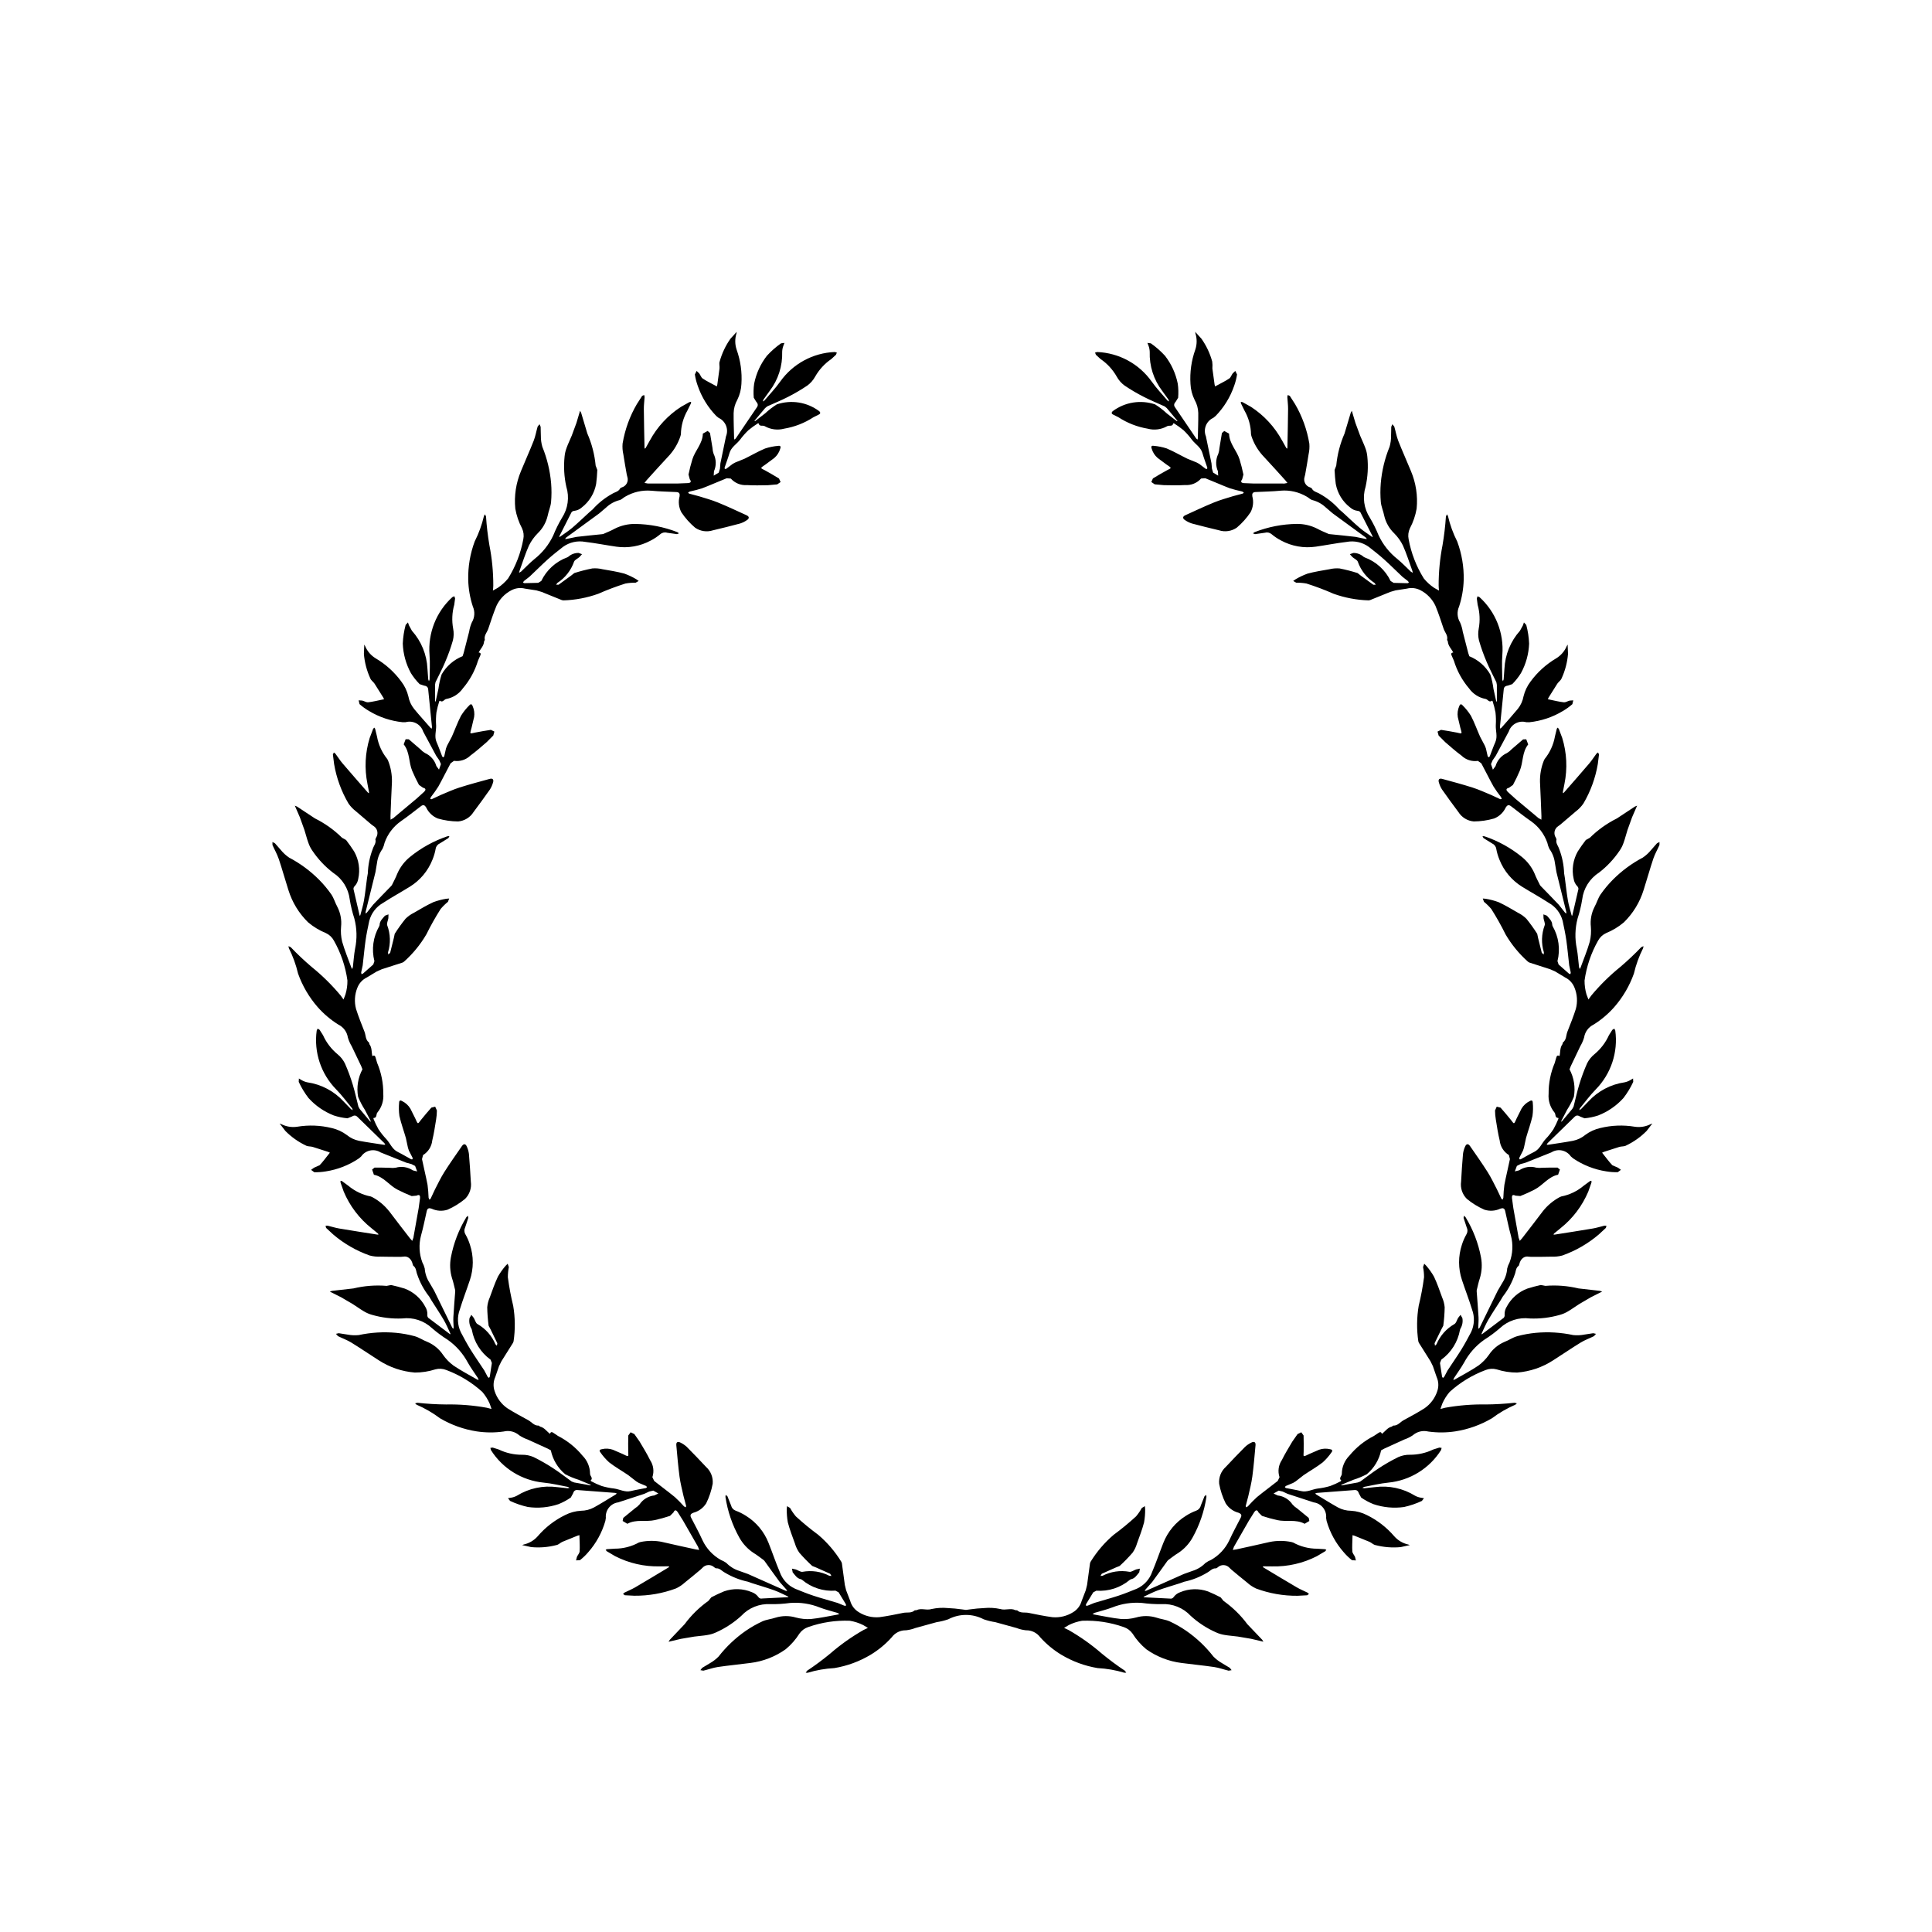 <?xml version="1.0" encoding="UTF-8"?>
<!-- Uploaded to: SVG Repo, www.svgrepo.com, Generator: SVG Repo Mixer Tools -->
<svg fill="#000000" width="800px" height="800px" version="1.1" viewBox="144 144 512 512" xmlns="http://www.w3.org/2000/svg">
 <path d="m217.84 371.52c0.922 2.746 1.691 5.543 2.574 8.305v-0.004c1 3.262 2.801 6.223 5.238 8.609 1.41 1.191 3.004 2.152 4.715 2.848 0.902 0.418 1.645 1.117 2.117 1.992 1.852 3.266 3.07 6.852 3.586 10.57 0.016 1.246-0.16 2.492-0.52 3.691l-0.512 1.352-0.762-1.066c-2.312-2.777-4.894-5.316-7.703-7.586-1.934-1.645-3.781-3.387-5.531-5.223l-0.582-0.273 0.078 0.52c1.082 2.144 1.902 4.41 2.449 6.75 1.16 3.266 2.926 6.281 5.207 8.891 1.59 1.801 3.438 3.363 5.477 4.633 1.348 0.656 2.289 1.934 2.516 3.418 0.242 0.82 0.586 1.602 1.027 2.332l2.512 5.262 0.328 0.836c-1.195 2.231-1.602 4.801-1.152 7.289 0.488 1.203 1.09 2.359 1.793 3.449l1.551 2.981-0.023 0.195-0.176-0.156-2.715-3.242-0.348-0.621c-0.504-1.93-0.906-3.894-1.488-5.801-0.582-1.93-1.281-3.828-2.102-5.672-0.469-0.934-1.129-1.758-1.941-2.418-1.652-1.367-2.973-3.094-3.852-5.047l-0.902-1.418-0.52-0.332-0.25 0.527v0.004c-0.785 5.715 1.125 11.477 5.168 15.594 1.527 1.551 2.82 3.324 4.219 5.016l0.168 0.469-0.469-0.266-1.953-2.019c-2.527-2.758-5.93-4.555-9.633-5.086-0.531-0.113-1.043-0.312-1.512-0.59l-0.707-0.426-0.043 0.906c0.703 1.516 1.574 2.953 2.594 4.277 1.84 2.039 4.133 3.621 6.691 4.617 1.176 0.387 2.394 0.641 3.629 0.754l1.098-0.43c0.527-0.316 1.008-0.473 1.516 0.027l7.18 7 0.238 0.395-0.352 0.031c-2.215-0.344-4.43-0.645-6.629-1.059-1.195-0.246-2.316-0.781-3.258-1.562-1.18-0.875-2.527-1.492-3.957-1.816-2.996-0.738-6.109-0.855-9.152-0.352-1.461 0.223-2.957-0.027-4.269-0.715l-0.414-0.109 0.266 0.281 1.254 1.637v0.004c1.582 1.605 3.434 2.922 5.469 3.887 0.492 0.289 1.203 0.188 1.785 0.359l4.078 1.309 0.488 0.223-0.285 0.359c-0.805 0.996-1.551 2.043-2.434 2.965l-1.488 0.664-0.777 0.566 0.832 0.621v0.004c1.035 0.027 2.07-0.047 3.09-0.219 3.137-0.488 6.125-1.66 8.754-3.441l0.605-0.523h-0.004c1.16-1.68 3.438-2.148 5.16-1.059l6.773 2.711 1.383 0.375 0.977 0.496 0.547 1.453-1.148-0.281v-0.004c-1.332-0.891-2.992-1.148-4.535-0.703-0.527 0.086-1.062 0.094-1.594 0.023-1.34-0.023-2.68-0.078-4.016-0.051l-0.648 0.52 0.473 1.375c2.606 0.516 4.047 2.82 6.234 3.938 1.23 0.629 2.492 1.211 3.777 1.715l1.297-0.117c0.758-0.387 0.969-0.039 0.926 0.594l-0.367 2.695-1.352 7.574-0.027 0.238-0.328 0.887-0.598-0.676-2.594-3.352-2.953-3.871-0.008 0.004c-1.203-1.512-2.699-2.766-4.402-3.684l-0.438-0.191c-2.191-0.426-4.234-1.406-5.945-2.84l-1.715-1.258-0.352-0.059v0.453l0.848 2.418c1.598 3.793 4.121 7.125 7.344 9.691l1.734 1.422 0.156 0.254-0.293 0.031c-3.383-0.531-6.766-1.055-10.148-1.625-1.039-0.176-2.051-0.508-3.082-0.754l-0.523 0.02 0.137 0.574 1.879 1.738c2.856 2.438 6.137 4.328 9.672 5.578 0.93 0.246 1.891 0.352 2.848 0.305 1.812 0.055 3.629 0.039 5.434 0.047l0.637-0.047c1.152-0.215 2.129 0.555 2.465 1.945l0.148 0.441c0.848 0.59 0.75 1.578 1.09 2.387 0.715 2.102 1.785 4.066 3.156 5.812l0.609 1.031c1.082 1.715 2.215 3.394 3.242 5.144 0.672 1.152 1.18 2.398 1.754 3.606l0.023 0.215-0.254-0.137-5.359-4.043v0.004c-0.371-0.188-0.574-0.594-0.504-1.004 0.039-0.723-0.141-1.441-0.516-2.059-1.164-2.25-3.121-3.988-5.492-4.879-1.184-0.352-2.387-0.691-3.598-0.945l-1.203 0.23v-0.004c-2.945-0.242-5.914-0.012-8.789 0.68l-5.656 0.645-0.598 0.195 0.594 0.289 2.406 1.211 3.086 1.805c0.992 0.617 1.926 1.328 2.938 1.914 0.684 0.418 1.426 0.738 2.203 0.949 2.582 0.746 5.273 1.066 7.957 0.949 2.891-0.363 5.789 0.582 7.91 2.578 1.316 1.141 2.719 2.176 4.191 3.102 2.203 1.562 4.012 3.613 5.285 5.996 0.793 1.422 1.781 2.734 2.672 4.102l0.203 0.559-0.496-0.211c-2.078-1.203-4.219-2.316-6.199-3.66-1.059-0.789-1.988-1.742-2.746-2.828-1.012-1.516-2.441-2.703-4.117-3.418-1.16-0.441-2.215-1.191-3.398-1.52h0.004c-1.621-0.438-3.269-0.734-4.938-0.895-3.312-0.301-6.652-0.102-9.902 0.602-0.977 0.098-1.961 0.055-2.922-0.129l-2.367-0.371-0.734 0.168 0.527 0.605c1.168 0.586 2.426 1.023 3.531 1.703 2.469 1.512 4.856 3.164 7.301 4.711 2.863 1.859 6.144 2.973 9.543 3.238 1.848 0.008 3.684-0.277 5.441-0.844 0.961-0.258 1.977-0.199 2.898 0.172 3.516 1.312 6.754 3.277 9.535 5.797 0.816 0.949 1.48 2.012 1.98 3.156l0.473 1.371-1.27-0.324c-3.555-0.641-7.168-0.934-10.781-0.867-2.539-0.02-5.07-0.172-7.594-0.453l-0.621 0.164 0.395 0.344h0.004c2.207 0.953 4.293 2.16 6.215 3.606 2.984 1.758 6.273 2.934 9.695 3.469 2.379 0.359 4.797 0.375 7.176 0.035 1.457-0.359 2.996 0.016 4.121 1.008 0.711 0.473 1.477 0.852 2.281 1.129l5.305 2.418 0.789 0.434c0.52 2.473 1.855 4.699 3.793 6.32 1.148 0.609 2.348 1.109 3.59 1.492l3.102 1.285 0.109 0.164h-0.23l-4.164-0.742-0.664-0.25c-1.621-1.156-3.191-2.402-4.863-3.484-1.688-1.113-3.441-2.113-5.254-3.004-0.961-0.418-2-0.625-3.047-0.605-2.141 0.012-4.262-0.469-6.188-1.402l-1.594-0.504-0.613 0.082 0.141 0.57c3.07 4.883 8.23 8.074 13.973 8.637 2.168 0.207 4.305 0.738 6.449 1.137l0.43 0.25-0.527 0.102-2.797-0.297h0.004c-3.707-0.492-7.469 0.316-10.648 2.281-0.48 0.258-1 0.434-1.539 0.52l-0.816 0.129 0.551 0.727h0.004c1.512 0.711 3.102 1.25 4.734 1.613 2.719 0.383 5.492 0.125 8.094-0.754 1.152-0.461 2.25-1.051 3.266-1.758l0.566-1.035c0.203-0.582 0.465-1.008 1.184-0.949l9.996 0.758 0.438 0.148-0.25 0.25c-1.914 1.156-3.812 2.348-5.762 3.441h-0.004c-1.074 0.582-2.277 0.891-3.5 0.895-1.465 0.086-2.898 0.477-4.203 1.148-2.769 1.359-5.234 3.266-7.238 5.609-0.98 1.109-2.285 1.875-3.731 2.191l-0.387 0.184 0.383 0.051 2.016 0.449 0.004-0.004c2.238 0.215 4.5 0.031 6.68-0.535 0.562-0.094 1.039-0.629 1.598-0.871l3.969-1.613 0.523-0.148 0.012 0.461c0.027 1.281 0.125 2.562 0.039 3.836-0.031 0.504-0.496 0.965-0.715 1.465l-0.23 0.93 1.035-0.059v0.004c0.812-0.641 1.559-1.363 2.227-2.152 2.094-2.383 3.629-5.203 4.504-8.254l0.129-0.793c-0.191-2.031 1.254-3.848 3.273-4.121l6.934-2.269 1.297-0.605 1.066-0.246 1.352 0.762-1.059 0.52h0.004c-1.598 0.168-3.035 1.039-3.93 2.371-0.352 0.402-0.758 0.754-1.211 1.039l-3.109 2.543-0.164 0.816 1.246 0.746c2.328-1.277 4.914-0.438 7.309-0.984 1.344-0.301 2.684-0.676 3.988-1.109l0.926-0.914c0.332-0.785 0.719-0.652 1.09-0.141l1.445 2.305 3.828 6.676 0.129 0.203 0.316 0.891-0.895-0.133-4.141-0.906-4.746-1.07 0.008-0.008c-1.891-0.387-3.84-0.383-5.734 0.008l-0.461 0.133h0.004c-1.957 1.078-4.152 1.641-6.383 1.641l-2.125 0.137-0.309 0.18 0.285 0.352 2.207 1.309v-0.004c3.66 1.883 7.738 2.816 11.852 2.715 0.746 0.023 1.496-0.02 2.242-0.023l0.285 0.09-0.203 0.215c-2.938 1.762-5.867 3.539-8.824 5.269-0.906 0.531-1.902 0.926-2.848 1.402l-0.387 0.355 0.473 0.348 2.559 0.129v-0.004c3.754 0.035 7.481-0.617 10.996-1.93 0.871-0.402 1.672-0.941 2.379-1.59 1.422-1.121 2.805-2.297 4.199-3.453l0.457-0.445c0.398-0.438 0.957-0.695 1.551-0.711 0.59-0.02 1.164 0.207 1.59 0.621l0.395 0.242c1.031-0.09 1.59 0.73 2.367 1.133 1.898 1.148 3.977 1.969 6.148 2.426l1.129 0.398c1.93 0.621 3.883 1.18 5.789 1.863 1.254 0.449 2.445 1.082 3.664 1.637l0.156 0.148-0.281 0.059-6.707 0.34-0.004 0.008c-0.406 0.094-0.824-0.086-1.031-0.445-0.434-0.578-1.027-1.016-1.715-1.25-2.336-0.977-4.953-1.051-7.344-0.211-1.141 0.484-2.273 0.992-3.367 1.574l-0.777 0.949h0.004c-2.418 1.711-4.547 3.797-6.309 6.18l-3.926 4.133-0.332 0.531 0.641-0.156 2.621-0.617 3.527-0.598c1.156-0.164 2.328-0.219 3.477-0.422v-0.004c0.797-0.117 1.57-0.348 2.301-0.684 2.457-1.094 4.723-2.574 6.707-4.391 1.98-2.133 4.809-3.269 7.715-3.102 1.742 0.031 3.484-0.074 5.207-0.312 2.691-0.215 5.398 0.199 7.898 1.207 1.52 0.582 3.125 0.953 4.68 1.43l0.512 0.297-0.512 0.152c-2.363 0.414-4.719 0.938-7.102 1.176h0.004c-1.32 0.078-2.644-0.059-3.922-0.402-1.75-0.516-3.609-0.508-5.352 0.02-1.172 0.402-2.465 0.504-3.578 1.012v0.004c-1.52 0.703-2.981 1.535-4.359 2.484-2.731 1.895-5.16 4.191-7.203 6.816-0.684 0.699-1.465 1.297-2.316 1.777l-2.051 1.234-0.457 0.605 0.797 0.129c1.273-0.301 2.519-0.773 3.801-0.965 2.863-0.426 5.754-0.691 8.625-1.074 3.383-0.41 6.613-1.664 9.391-3.644 1.422-1.18 2.648-2.578 3.633-4.141 0.566-0.812 1.383-1.418 2.324-1.73 3.539-1.25 7.285-1.82 11.039-1.672 1.23 0.203 2.426 0.59 3.543 1.148l1.242 0.746-1.184 0.562v0.004c-3.137 1.789-6.094 3.883-8.82 6.25-1.957 1.617-4 3.129-6.113 4.535l-0.371 0.523 0.523 0.012h0.004c2.301-0.695 4.676-1.109 7.078-1.238 3.418-0.57 6.695-1.781 9.66-3.566 2.055-1.25 3.914-2.793 5.523-4.578 0.887-1.211 2.309-1.91 3.809-1.871 0.848-0.094 1.68-0.297 2.473-0.605l5.621-1.547c1.047-0.16 2.082-0.414 3.082-0.758 2.945-1.547 6.465-1.547 9.406 0 1.004 0.344 2.035 0.598 3.086 0.758l5.621 1.547c0.793 0.309 1.625 0.512 2.473 0.605 1.5-0.039 2.922 0.66 3.809 1.871 1.609 1.785 3.469 3.328 5.523 4.578 2.965 1.785 6.242 2.996 9.66 3.566 2.402 0.125 4.777 0.539 7.082 1.227l0.523-0.012-0.371-0.523v0.004c-2.113-1.406-4.152-2.922-6.109-4.535-2.731-2.367-5.684-4.465-8.82-6.254l-1.18-0.559 1.242-0.746c1.113-0.559 2.309-0.941 3.535-1.145 3.754-0.145 7.496 0.426 11.035 1.676 0.945 0.312 1.762 0.918 2.332 1.73 0.984 1.566 2.211 2.965 3.633 4.144 2.777 1.977 6.008 3.231 9.395 3.644 2.871 0.383 5.758 0.648 8.625 1.074 1.285 0.188 2.527 0.66 3.805 0.965l0.789-0.137-0.457-0.605-2.059-1.242h0.004c-0.855-0.477-1.633-1.074-2.316-1.777-2.043-2.625-4.473-4.922-7.207-6.816-1.379-0.949-2.836-1.781-4.356-2.484-1.117-0.504-2.406-0.605-3.578-1.012-1.742-0.527-3.602-0.535-5.352-0.023-1.277 0.344-2.602 0.48-3.922 0.402-2.383-0.238-4.734-0.766-7.102-1.176l-0.512-0.152 0.512-0.297c1.562-0.477 3.16-0.848 4.68-1.43l0.004 0.004c2.504-1.012 5.207-1.426 7.898-1.211 1.723 0.238 3.465 0.344 5.207 0.316 2.902-0.168 5.734 0.969 7.715 3.102 1.984 1.812 4.25 3.293 6.711 4.379 0.73 0.336 1.504 0.566 2.297 0.688 1.148 0.203 2.316 0.258 3.477 0.422l3.527 0.598 2.621 0.617 0.641 0.156-0.328-0.527-3.93-4.121c-1.758-2.379-3.887-4.457-6.305-6.164l-0.777-0.949c-1.09-0.582-2.227-1.09-3.367-1.574l0.004 0.004c-2.391-0.844-5.008-0.77-7.344 0.207-0.684 0.234-1.281 0.672-1.711 1.25-0.211 0.359-0.629 0.539-1.031 0.445l-6.707-0.34-0.281-0.059 0.156-0.148c1.219-0.555 2.406-1.188 3.66-1.637 1.906-0.688 3.856-1.246 5.789-1.863l1.133-0.398-0.004-0.008c2.172-0.457 4.25-1.277 6.148-2.426 0.777-0.402 1.336-1.223 2.367-1.133l0.395-0.242c0.422-0.414 0.996-0.641 1.59-0.621 0.59 0.016 1.152 0.273 1.551 0.711l0.457 0.445c1.395 1.156 2.773 2.332 4.199 3.453 0.703 0.648 1.508 1.188 2.375 1.59 3.519 1.312 7.246 1.965 11 1.93l2.562-0.133 0.473-0.348-0.391-0.355c-0.945-0.473-1.938-0.867-2.848-1.402-2.961-1.73-5.887-3.508-8.828-5.269l-0.203-0.215 0.285-0.09c0.746 0 1.496 0.047 2.242 0.023h0.004c4.117 0.102 8.191-0.832 11.852-2.711l2.203-1.309 0.285-0.352-0.309-0.18-2.121-0.133c-2.231 0-4.426-0.566-6.379-1.645l-0.461-0.133c-1.891-0.387-3.84-0.391-5.734-0.008l-4.746 1.07-4.141 0.906-0.895 0.133 0.316-0.891 0.129-0.203 3.828-6.676 1.449-2.305c0.371-0.512 0.758-0.645 1.09 0.141l0.926 0.914c1.309 0.438 2.644 0.805 3.992 1.109 2.394 0.547 4.981-0.293 7.309 0.984l1.246-0.746-0.164-0.816-3.109-2.543 0.004 0.012c-0.453-0.289-0.859-0.641-1.211-1.043-0.895-1.332-2.332-2.199-3.93-2.371l-1.07-0.52 1.352-0.762 1.062 0.246 1.301 0.605 6.934 2.269c2.023 0.273 3.469 2.094 3.277 4.125l0.129 0.793v-0.004c0.871 3.051 2.41 5.871 4.5 8.254 0.668 0.789 1.414 1.512 2.227 2.152l1.035 0.059-0.23-0.93c-0.219-0.504-0.684-0.965-0.715-1.465-0.082-1.273 0.012-2.559 0.039-3.836l0.012-0.461 0.523 0.148 3.969 1.613c0.559 0.242 1.035 0.777 1.598 0.871 2.18 0.562 4.441 0.742 6.684 0.527l2.016-0.449 0.383-0.051-0.387-0.184v0.004c-1.441-0.316-2.75-1.082-3.727-2.191-2.008-2.344-4.473-4.254-7.238-5.609-1.309-0.672-2.738-1.062-4.203-1.148-1.223-0.004-2.426-0.312-3.504-0.895-1.949-1.094-3.848-2.285-5.762-3.441l-0.25-0.25 0.438-0.148 9.996-0.758c0.715-0.055 0.977 0.367 1.184 0.949l0.566 1.035h-0.004c1.02 0.707 2.113 1.297 3.266 1.754 2.602 0.879 5.375 1.141 8.098 0.758 1.633-0.363 3.219-0.902 4.734-1.613l0.551-0.727-0.816-0.129c-0.535-0.09-1.055-0.262-1.535-0.52-3.18-1.969-6.945-2.773-10.652-2.281l-2.797 0.297-0.527-0.102 0.434-0.254c2.148-0.395 4.285-0.926 6.449-1.137 5.746-0.562 10.906-3.75 13.98-8.637l0.145-0.566-0.613-0.082-1.594 0.504-0.004-0.004c-1.93 0.934-4.047 1.41-6.191 1.398-1.047-0.02-2.086 0.188-3.043 0.605-1.816 0.887-3.57 1.891-5.254 3.004-1.672 1.086-3.242 2.332-4.863 3.492l-0.668 0.25-4.164 0.746h-0.23l0.109-0.164 3.102-1.285h-0.004c1.242-0.387 2.445-0.883 3.59-1.492 1.941-1.621 3.277-3.848 3.793-6.324l0.789-0.434 5.305-2.418c0.805-0.273 1.574-0.652 2.285-1.125 1.125-0.992 2.664-1.367 4.121-1.008 2.379 0.332 4.793 0.32 7.168-0.043 3.422-0.535 6.715-1.711 9.699-3.469 1.922-1.445 4.012-2.656 6.219-3.606l0.395-0.344-0.621-0.164h0.004c-2.523 0.281-5.059 0.43-7.594 0.453-3.613-0.066-7.227 0.227-10.781 0.867l-1.27 0.328 0.473-1.371v0.004c0.496-1.148 1.164-2.211 1.977-3.16 2.785-2.516 6.019-4.484 9.539-5.797 0.922-0.367 1.938-0.43 2.898-0.172 1.758 0.566 3.594 0.852 5.441 0.844 3.398-0.266 6.68-1.379 9.539-3.238 2.449-1.551 4.836-3.203 7.301-4.711 1.109-0.68 2.363-1.117 3.531-1.703l0.527-0.605-0.734-0.168-2.379 0.367 0.004 0.004c-0.965 0.184-1.949 0.227-2.922 0.125-3.254-0.699-6.59-0.902-9.902-0.598-1.668 0.156-3.32 0.453-4.938 0.891-1.184 0.328-2.238 1.078-3.394 1.52-1.676 0.715-3.109 1.902-4.117 3.422-0.762 1.082-1.688 2.035-2.75 2.824-1.98 1.348-4.125 2.457-6.203 3.66l-0.488 0.211 0.203-0.559c0.891-1.367 1.879-2.68 2.672-4.102v0.004c1.273-2.383 3.082-4.434 5.281-5.996 1.477-0.926 2.879-1.965 4.195-3.106 2.125-1.996 5.027-2.941 7.922-2.574 2.688 0.113 5.375-0.207 7.961-0.949 0.773-0.211 1.516-0.531 2.203-0.953 1.008-0.586 1.945-1.293 2.938-1.914l3.086-1.805 2.406-1.211 0.594-0.289-0.594-0.195-5.664-0.645c-2.875-0.691-5.844-0.922-8.789-0.68l-1.211-0.23c-1.211 0.254-2.406 0.594-3.59 0.957h0.004c-2.375 0.891-4.332 2.629-5.496 4.875-0.375 0.621-0.555 1.34-0.516 2.062 0.07 0.41-0.133 0.816-0.504 1.004l-5.359 4.043-0.254 0.137 0.023-0.215c0.574-1.211 1.086-2.457 1.754-3.606 1.02-1.75 2.16-3.434 3.242-5.144l0.609-1.031v-0.004c1.371-1.746 2.438-3.711 3.156-5.812 0.34-0.805 0.238-1.797 1.09-2.387l0.148-0.441c0.34-1.395 1.316-2.16 2.465-1.945l0.637 0.047c1.812-0.008 3.629 0.008 5.434-0.047 0.957 0.043 1.918-0.059 2.844-0.305 3.539-1.25 6.816-3.144 9.676-5.578l1.883-1.746 0.141-0.57-0.523-0.02c-1.031 0.246-2.043 0.578-3.082 0.754-3.379 0.574-6.766 1.09-10.148 1.625l-0.293-0.031 0.156-0.254 1.734-1.422v-0.004c3.219-2.562 5.742-5.894 7.344-9.688l0.848-2.418-0.008-0.457-0.352 0.062-1.715 1.258h0.004c-1.707 1.438-3.754 2.414-5.941 2.84l-0.438 0.191h-0.004c-1.699 0.918-3.195 2.168-4.402 3.68l-2.953 3.871-2.594 3.352-0.598 0.676-0.328-0.887-0.027-0.238-1.352-7.574-0.367-2.695c-0.043-0.633 0.168-0.98 0.926-0.594l1.297 0.105c1.285-0.504 2.547-1.082 3.777-1.715 2.188-1.117 3.629-3.418 6.234-3.938l0.477-1.371-0.648-0.52c-1.336-0.027-2.676 0.027-4.016 0.047h-0.008c-0.527 0.07-1.066 0.062-1.594-0.023-1.543-0.445-3.199-0.188-4.535 0.707l-1.148 0.281 0.547-1.453 0.977-0.496 1.383-0.375 6.773-2.711v0.004c1.727-1.094 4.004-0.625 5.16 1.055l0.605 0.523c2.625 1.781 5.613 2.953 8.746 3.441 1.02 0.176 2.059 0.246 3.094 0.219l0.832-0.621-0.777-0.566-1.496-0.652c-0.879-0.922-1.629-1.969-2.434-2.965l-0.281-0.367 0.496-0.219 4.078-1.309c0.582-0.172 1.293-0.07 1.785-0.359h-0.004c2.035-0.969 3.883-2.281 5.461-3.887l1.254-1.637 0.266-0.281-0.414 0.105c-1.309 0.688-2.805 0.938-4.266 0.715-3.043-0.508-6.16-0.387-9.152 0.348-1.434 0.324-2.781 0.941-3.957 1.816-0.941 0.781-2.062 1.316-3.262 1.562-2.199 0.414-4.414 0.715-6.625 1.059l-0.352-0.031 0.238-0.395 7.176-7c0.516-0.504 0.988-0.348 1.516-0.027l1.098 0.43v0.004c1.234-0.113 2.453-0.367 3.629-0.754 2.559-0.996 4.852-2.578 6.691-4.617 1.02-1.324 1.891-2.758 2.594-4.277l-0.043-0.906-0.707 0.422c-0.469 0.277-0.977 0.477-1.512 0.59-3.699 0.531-7.102 2.328-9.629 5.086l-1.953 2.023-0.469 0.262 0.168-0.469c1.391-1.684 2.688-3.461 4.219-5.016h-0.004c4.043-4.117 5.953-9.875 5.172-15.594l-0.254-0.527-0.52 0.328-0.898 1.41c-0.879 1.953-2.195 3.68-3.848 5.047-0.812 0.66-1.477 1.484-1.945 2.418-0.816 1.848-1.52 3.742-2.098 5.68-0.586 1.906-0.992 3.867-1.492 5.801l-0.352 0.621-2.715 3.246-0.176 0.148-0.023-0.195 1.551-2.981c0.707-1.09 1.305-2.242 1.793-3.445 0.449-2.488 0.043-5.055-1.148-7.281l0.328-0.836 2.512-5.262-0.004-0.004c0.441-0.73 0.789-1.516 1.027-2.336 0.227-1.48 1.164-2.762 2.512-3.418 2.039-1.27 3.887-2.832 5.477-4.637 2.281-2.606 4.047-5.621 5.207-8.883 0.547-2.34 1.367-4.606 2.453-6.75l0.082-0.52-0.582 0.27c-1.754 1.836-3.602 3.578-5.535 5.223-2.809 2.269-5.391 4.812-7.703 7.586l-0.762 1.066-0.516-1.352c-0.352-1.199-0.523-2.441-0.512-3.691 0.52-3.719 1.738-7.305 3.59-10.57 0.473-0.875 1.215-1.574 2.117-1.988 1.711-0.695 3.305-1.66 4.715-2.852 2.438-2.387 4.238-5.348 5.238-8.605 0.883-2.758 1.652-5.555 2.574-8.305 0.414-1.23 1.094-2.375 1.613-3.574l0.012-0.805-0.672 0.344-1.586 1.809c-0.621 0.758-1.348 1.422-2.16 1.973-2.941 1.547-5.629 3.535-7.973 5.894-1.176 1.191-2.25 2.481-3.211 3.856-0.695 1.008-1.023 2.262-1.629 3.344h0.004c-0.828 1.625-1.16 3.453-0.961 5.266 0.113 1.316 0.016 2.644-0.293 3.93-0.652 2.305-1.586 4.527-2.406 6.785l-0.238 0.473-0.203-0.555c-0.203-1.621-0.281-3.258-0.586-4.859h0.004c-0.555-2.641-0.484-5.379 0.203-7.988 0.539-1.656 0.945-3.352 1.223-5.07 0.348-2.891 1.961-5.477 4.406-7.055 2.137-1.637 3.988-3.606 5.492-5.836 0.461-0.66 0.824-1.379 1.078-2.144 0.402-1.098 0.66-2.242 1.027-3.352l1.211-3.367 1.07-2.473 0.266-0.605-0.582 0.234-4.766 3.148c-2.648 1.312-5.07 3.043-7.172 5.121l-1.07 0.598c-0.766 0.973-1.461 2-2.141 3.035v0.004c-1.25 2.203-1.637 4.793-1.082 7.266 0.105 0.715 0.43 1.383 0.926 1.914 0.316 0.266 0.422 0.707 0.262 1.086l-1.512 6.543-0.109 0.266-0.121-0.18c-0.332-1.297-0.746-2.578-0.973-3.894-0.34-1.996-0.547-4.016-0.816-6.027l-0.191-1.184v0.004c-0.07-2.215-0.516-4.406-1.316-6.473-0.262-0.836-0.973-1.531-0.699-2.531l-0.168-0.43v-0.004c-0.336-0.488-0.457-1.098-0.336-1.68 0.121-0.578 0.477-1.086 0.98-1.402l0.516-0.371 4.137-3.527h0.004c0.762-0.582 1.43-1.277 1.984-2.062 1.906-3.231 3.203-6.785 3.828-10.488l0.32-2.543-0.258-0.527-0.418 0.32c-0.633 0.848-1.195 1.754-1.879 2.559-2.223 2.609-4.484 5.18-6.738 7.758l-0.246 0.164-0.043-0.297 0.426-2.195c0.82-4.035 0.617-8.207-0.59-12.145l-0.906-2.398-0.297-0.344-0.23 0.273-0.504 2.066h0.004c-0.391 2.195-1.332 4.258-2.734 5.992l-0.211 0.43h-0.004c-0.711 1.793-1.059 3.711-1.012 5.644l0.219 4.863 0.164 4.231-0.023 0.902-0.828-0.469-0.176-0.164-5.902-4.938-2.016-1.828c-0.441-0.457-0.504-0.859 0.328-1.051l1.062-0.75c0.66-1.211 1.258-2.461 1.797-3.727 0.957-2.262 0.586-4.953 2.25-7.019l-0.516-1.359-0.832 0.02-3.047 2.621 0.004-0.004c-0.359 0.395-0.777 0.734-1.238 1.008-1.469 0.648-2.574 1.914-3.023 3.457l-0.699 0.953-0.508-1.48 0.43-1.008 0.816-1.176 3.449-6.426 0.004 0.004c0.625-1.941 2.668-3.047 4.637-2.5l0.805 0.012c3.156-0.324 6.199-1.34 8.914-2.981 0.895-0.52 1.734-1.129 2.512-1.812l0.238-1.008-0.957 0.066c-0.531 0.129-1.07 0.504-1.57 0.445-1.27-0.141-2.519-0.461-3.769-0.715l-0.453-0.098 0.238-0.488 2.281-3.629c0.336-0.504 0.945-0.879 1.137-1.422l0.004 0.004c0.938-2.047 1.512-4.242 1.695-6.488l-0.086-2.062 0.02-0.387-0.25 0.348-0.004 0.004c-0.562 1.367-1.547 2.519-2.812 3.289-2.656 1.566-4.969 3.656-6.793 6.144-0.887 1.168-1.523 2.504-1.867 3.93-0.219 1.203-0.73 2.336-1.492 3.293-1.422 1.727-2.922 3.383-4.398 5.066l-0.289 0.203-0.07-0.457 1.008-9.977c0.07-0.715 0.535-0.898 1.145-0.996l1.117-0.375h-0.004c0.875-0.879 1.645-1.852 2.301-2.906 1.32-2.406 2.062-5.086 2.164-7.828-0.066-1.672-0.32-3.328-0.754-4.945l-0.617-0.672-0.27 0.781-0.781 1.422v0.004c-2.496 2.785-3.949 6.348-4.121 10.082l-0.203 2.805-0.191 0.504-0.172-0.465c-0.012-2.184-0.16-4.383 0.016-6.551 0.457-5.754-1.773-11.391-6.043-15.273l-0.535-0.242-0.188 0.59 0.219 1.656h-0.004c0.582 2.062 0.68 4.234 0.289 6.34-0.199 1.031-0.176 2.09 0.066 3.106 0.559 1.941 1.238 3.844 2.035 5.699 0.773 1.84 1.723 3.598 2.582 5.402l0.129 0.699c0.012 1.41 0 2.82 0 4.231l-0.039 0.227-0.141-0.137-0.723-3.281c-0.16-1.289-0.441-2.559-0.836-3.793-1.258-2.195-3.215-3.902-5.559-4.844l-0.289-0.852-1.453-5.644c-0.129-0.844-0.363-1.664-0.703-2.445-0.781-1.281-0.883-2.863-0.27-4.234 0.746-2.285 1.16-4.668 1.223-7.07 0.074-3.461-0.508-6.906-1.715-10.156-1.086-2.144-1.91-4.41-2.457-6.75l-0.277-0.461-0.266 0.582c-0.168 2.531-0.465 5.055-0.891 7.559-0.695 3.543-1.043 7.148-1.035 10.758 0.012 0.441 0.047 0.879 0.102 1.312l-1.266-0.707c-1.039-0.691-1.973-1.535-2.762-2.5-1.988-3.184-3.359-6.715-4.031-10.406-0.199-0.973-0.082-1.984 0.34-2.887 0.867-1.629 1.469-3.391 1.785-5.211 0.336-3.394-0.184-6.816-1.512-9.961-1.094-2.684-2.301-5.32-3.359-8.016-0.473-1.211-0.684-2.519-1.055-3.777l-0.504-0.625-0.297 0.695c-0.047 0.801 0.008 1.605-0.055 2.402h0.004c0.008 0.98-0.125 1.957-0.398 2.894-1.258 3.078-2.043 6.332-2.328 9.645-0.137 1.668-0.133 3.344 0.016 5.012 0.117 1.219 0.668 2.394 0.898 3.609 0.41 1.777 1.328 3.394 2.641 4.656 0.938 0.938 1.715 2.016 2.305 3.203 0.977 2.184 1.691 4.488 2.512 6.746l0.121 0.516-0.512-0.297c-1.191-1.117-2.309-2.316-3.57-3.348h0.004c-2.121-1.672-3.824-3.812-4.977-6.254-0.652-1.617-1.426-3.18-2.316-4.676-1.59-2.438-2.012-5.457-1.148-8.234 0.586-2.625 0.742-5.328 0.461-8-0.07-0.801-0.258-1.59-0.551-2.336-0.398-1.094-0.93-2.141-1.363-3.223l-1.238-3.356-0.77-2.582-0.184-0.637-0.297 0.555-1.629 5.457 0.008-0.004c-1.188 2.707-1.934 5.59-2.211 8.535l-0.438 1.145c0.039 1.238 0.16 2.473 0.309 3.703h0.004c0.457 2.488 1.824 4.723 3.836 6.262 0.543 0.48 1.219 0.785 1.938 0.871 0.414 0 0.777 0.273 0.898 0.672l3.039 5.988 0.086 0.273-0.207-0.059c-1.086-0.781-2.227-1.496-3.242-2.363-1.543-1.309-2.996-2.727-4.496-4.094l-0.906-0.781c-1.477-1.66-3.227-3.055-5.168-4.133-0.738-0.473-1.727-0.551-2.16-1.492l-0.402-0.219c-0.57-0.164-1.051-0.551-1.328-1.07-0.281-0.523-0.336-1.137-0.156-1.699l0.156-0.617c0.309-1.785 0.641-3.566 0.906-5.359 0.211-0.938 0.281-1.898 0.203-2.856-0.613-3.703-1.902-7.262-3.797-10.5l-1.383-2.152-0.543-0.238-0.113 0.512c0.059 1.055 0.211 2.117 0.203 3.164-0.027 3.426-0.113 6.852-0.18 10.277l-0.082 0.281-0.223-0.203-1.094-1.957-0.004 0.004c-1.961-3.621-4.797-6.691-8.25-8.934l-2.234-1.25-0.445-0.074v0.355l0.934 1.914c1.113 1.934 1.715 4.117 1.754 6.348l0.109 0.465c0.605 1.832 1.574 3.527 2.848 4.977l3.293 3.586 2.844 3.144 0.559 0.707-0.93 0.168-0.238-0.02c-2.562 0-5.129 0.012-7.691 0l-2.719-0.109c-0.629-0.066-0.938-0.336-0.422-1.012l0.332-1.258c-0.27-1.352-0.617-2.695-1.02-4.016-0.719-2.352-2.731-4.172-2.781-6.828l-1.27-0.707-0.625 0.547-0.656 3.965-0.004-0.008c-0.023 0.535-0.125 1.062-0.305 1.57-0.711 1.438-0.746 3.121-0.098 4.59l0.074 1.176-1.336-0.797-0.316-1.047-0.125-1.426-1.477-7.144c-0.77-1.891 0.09-4.047 1.949-4.894l0.621-0.504c2.211-2.269 3.894-5.004 4.922-8.004 0.352-0.973 0.605-1.98 0.758-3.008l-0.465-0.926-0.691 0.664c-0.328 0.441-0.496 1.07-0.914 1.348-1.062 0.707-2.227 1.262-3.348 1.875l-0.402 0.219-0.133-0.527-0.582-4.242c0.051-0.609 0.039-1.219-0.043-1.82-0.59-2.172-1.559-4.223-2.859-6.062l-1.391-1.523-0.23-0.309 0.031 0.426c0.445 1.41 0.43 2.93-0.043 4.332-1.035 2.906-1.465 5.992-1.266 9.07 0.066 1.465 0.441 2.898 1.094 4.215 0.605 1.062 0.938 2.258 0.969 3.481 0.02 2.234-0.07 4.473-0.117 6.711l-0.094 0.34-0.344-0.301-5.629-8.293c-0.402-0.594-0.168-1.031 0.238-1.5l0.617-1.008h-0.008c0.109-1.238 0.074-2.481-0.098-3.707-0.535-2.695-1.691-5.227-3.375-7.398-1.129-1.234-2.387-2.344-3.758-3.305l-0.906-0.117 0.297 0.773c0.188 0.508 0.293 1.047 0.312 1.59-0.125 3.738 1.051 7.402 3.32 10.375l1.648 2.277 0.176 0.504-0.434-0.242c-1.41-1.668-2.938-3.258-4.195-5.039-3.348-4.703-8.68-7.59-14.445-7.824l-0.566 0.16 0.234 0.574 1.23 1.133 0.004-0.004c1.77 1.207 3.238 2.809 4.293 4.672 0.504 0.918 1.203 1.715 2.043 2.336 1.672 1.133 3.414 2.156 5.219 3.066 1.773 0.914 3.633 1.652 5.449 2.484l0.547 0.453 2.719 3.242 0.113 0.203-0.195-0.012-2.656-2.051v-0.004c-0.949-0.883-1.98-1.676-3.078-2.367-3.809-1.285-8.004-0.613-11.223 1.789-0.441 0.402-0.348 0.727 0.195 0.965l1.293 0.641h-0.004c2.356 1.539 5.008 2.574 7.781 3.043 1.723 0.461 3.562 0.23 5.117-0.641 0.512-0.363 1.461 0.227 1.656-0.781l0.223 0.031h0.004c0.863 0.539 1.695 1.137 2.481 1.785 0.812 0.773 1.555 1.617 2.215 2.519 0.906 1.199 2.348 1.965 2.801 3.547 0.375 1.309 0.867 2.578 1.297 3.867l-0.055 0.336-0.367-0.023-1.715-1.309-0.684-0.371-2.484-1.012c-1.82-0.887-3.574-1.93-5.441-2.703v-0.008c-1.141-0.371-2.32-0.609-3.519-0.703-0.559-0.086-0.688 0.27-0.477 0.762v-0.004c0.273 0.953 0.816 1.801 1.562 2.449 1.027 0.719 1.988 1.539 3.035 2.215 0.582 0.379 0.527 0.547-0.027 0.797l-0.504 0.258c-1.254 0.715-2.519 1.398-3.738 2.168l-0.426 0.949 0.895 0.617 2.441 0.219c1.867 0.023 3.742 0.09 5.602-0.031 1.609 0.121 3.18-0.516 4.246-1.723l1.109-0.082c2.164 0.852 4.285 1.812 6.457 2.644 1.094 0.348 2.203 0.637 3.328 0.871l0.441 0.27-0.246 0.273-2.641 0.707c-1.676 0.523-3.379 0.984-4.996 1.648-2.574 1.055-5.098 2.238-7.625 3.394-0.746 0.344-0.77 0.859-0.055 1.309 0.551 0.379 1.156 0.676 1.793 0.879 2.371 0.641 4.758 1.223 7.152 1.793h0.004c1.605 0.531 3.371 0.27 4.758-0.699 1.391-1.18 2.613-2.543 3.629-4.059 0.695-1.297 0.867-2.812 0.477-4.231-0.105-0.684 0.07-1.102 0.828-1.137 2.231-0.109 4.473-0.145 6.695-0.359v-0.004c2.418-0.199 4.84 0.359 6.926 1.598 0.504 0.277 0.945 0.773 1.48 0.898v0.004c1.297 0.328 2.496 0.98 3.477 1.895l1.887 1.613 8.812 6.438 0.246 0.348-0.445-0.02-2.594-0.535c-2.266-0.273-4.539-0.484-6.809-0.719l-0.312-0.066c-1.008-0.457-2.047-0.848-3.008-1.391h-0.004c-1.672-0.844-3.519-1.273-5.391-1.254-3.832 0.047-7.625 0.789-11.195 2.184l-0.438 0.312 0.539 0.219 2.621-0.371c0.613-0.188 1.285-0.051 1.777 0.367 0.777 0.652 1.625 1.215 2.527 1.688 2.812 1.523 6.047 2.094 9.211 1.629 2.719-0.391 5.422-0.93 8.148-1.254 2.059-0.391 4.184 0.082 5.883 1.305 1.379 1.086 2.769 2.168 4.074 3.34 1.648 1.48 3.203 3.062 4.824 4.578l1.512 1.18 0.223 0.387-0.352 0.152-3.688-0.09-0.805-0.492-0.004-0.008c-1.395-2.902-3.863-5.148-6.887-6.258l-0.277-0.156c-0.746-0.664-1.711-1.027-2.707-1.016l-0.93 0.332 0.684 0.762c0.477 0.426 1.242 0.723 1.434 1.242h-0.004c0.82 2.316 2.383 4.293 4.441 5.633l0.316 0.457h-0.652l-3.297-2.402-0.867-0.691c-1.562-0.496-3.152-0.906-4.762-1.223-0.902-0.078-1.816-0.008-2.699 0.207-1.941 0.336-3.894 0.645-5.789 1.156-1.098 0.395-2.16 0.895-3.164 1.492l-0.656 0.457 0.805 0.465c0.906-0.016 1.809 0.055 2.699 0.215 2.453 0.773 4.859 1.684 7.211 2.719 2.965 1.062 6.082 1.652 9.234 1.746l0.395-0.059 5.391-2.184 1.383-0.402 3.004-0.465c1.242-0.32 2.559-0.152 3.684 0.465 1.711 0.902 3.082 2.344 3.898 4.102 0.816 1.98 1.48 4.031 2.16 6.062 0.328 0.973 1.199 1.781 0.918 2.953l0.203 0.422c0.059 1.168 0.934 1.93 1.434 2.922-0.539 0.051-0.664 0.344-0.41 0.852l0.578 1.32c0.816 2.691 2.184 5.188 4.008 7.328 1.027 1.461 2.582 2.465 4.336 2.797 0.625 0.051 0.977 1.109 1.773 0.465l0.152 0.168-0.004-0.004c0.32 0.973 0.57 1.961 0.758 2.965 0.125 1.113 0.152 2.238 0.082 3.356-0.07 1.504 0.535 3.016-0.129 4.516-0.551 1.242-0.988 2.535-1.488 3.797l-0.258 0.219-0.27-0.258-0.473-2.094-0.281-0.723-1.254-2.371c-0.828-1.852-1.5-3.777-2.438-5.566v-0.004c-0.637-1.02-1.391-1.957-2.246-2.797-0.375-0.426-0.707-0.234-0.852 0.277l-0.004-0.004c-0.398 0.906-0.531 1.906-0.375 2.883 0.328 1.211 0.535 2.453 0.902 3.652 0.203 0.664 0.055 0.758-0.535 0.59l-0.547-0.125c-1.418-0.258-2.832-0.547-4.258-0.738l-0.934 0.457 0.289 1.047 1.73 1.734c1.414 1.219 2.812 2.473 4.316 3.57v0.004c1.156 1.121 2.769 1.645 4.363 1.41l0.902 0.648c1.109 2.043 2.117 4.144 3.254 6.172 0.613 0.965 1.277 1.898 1.988 2.797l0.168 0.492-0.363 0.051-2.481-1.148c-1.621-0.676-3.223-1.41-4.891-1.945-2.648-0.844-5.34-1.559-8.027-2.293-0.793-0.215-1.141 0.168-0.883 0.969h0.004c0.176 0.645 0.453 1.258 0.812 1.824 1.41 2.016 2.863 3.996 4.332 5.965v-0.004c0.891 1.441 2.41 2.375 4.094 2.519 1.824-0.012 3.641-0.273 5.391-0.781 1.367-0.543 2.469-1.594 3.086-2.93 0.359-0.594 0.762-0.801 1.367-0.34 1.781 1.352 3.519 2.762 5.363 4.023h-0.004c1.98 1.398 3.477 3.379 4.281 5.668 0.117 0.566 0.305 1.121 0.559 1.641 0.785 1.09 1.281 2.356 1.449 3.688l0.41 2.449 2.621 10.594-0.035 0.426-0.328-0.301-1.645-2.074c-1.562-1.664-3.172-3.285-4.762-4.926l-0.203-0.25c-0.48-0.996-1.027-1.969-1.41-2.996v-0.004c-0.738-1.719-1.879-3.234-3.324-4.422-2.965-2.43-6.348-4.301-9.98-5.523l-0.535-0.043 0.273 0.516 2.25 1.398v0.004c0.594 0.25 1.02 0.785 1.129 1.422 0.18 1 0.465 1.977 0.855 2.914 1.18 2.977 3.289 5.488 6.016 7.164 2.336 1.445 4.754 2.769 7.055 4.269 1.828 1.023 3.152 2.75 3.672 4.777 0.363 1.719 0.734 3.441 0.98 5.176 0.312 2.195 0.488 4.406 0.758 6.606l0.402 1.875-0.078 0.441-0.367-0.109-2.769-2.438-0.301-0.895c0.793-3.121 0.34-6.43-1.262-9.223l-0.113-0.301c0-1.109-0.805-1.77-1.422-2.519l-0.926-0.344 0.031 1.023c0.09 0.633 0.488 1.352 0.301 1.875v-0.004c-0.859 2.305-0.934 4.828-0.207 7.176l-0.051 0.555-0.504-0.426-0.984-3.961-0.227-1.086c-0.879-1.383-1.836-2.719-2.867-3.992-0.645-0.641-1.391-1.172-2.203-1.574-1.703-0.988-3.398-2.008-5.18-2.832v0.004c-1.098-0.406-2.231-0.703-3.383-0.891l-0.797-0.074 0.324 0.879-0.004-0.004c0.703 0.57 1.352 1.207 1.934 1.898 1.379 2.172 2.641 4.414 3.777 6.719 1.59 2.719 3.602 5.172 5.957 7.266l0.34 0.207 5.543 1.785 1.316 0.582 2.606 1.57-0.004 0.004c1.156 0.555 2.055 1.527 2.519 2.719 0.734 1.793 0.859 3.773 0.355 5.644-0.648 2.043-1.453 4.039-2.238 6.035-0.375 0.957-0.227 2.133-1.191 2.852l-0.117 0.453c-0.707 0.934-0.523 2.078-0.777 3.164-0.445-0.309-0.727-0.16-0.863 0.391l-0.402 1.383 0.008 0.004c-1.105 2.59-1.66 5.379-1.633 8.191-0.152 1.781 0.395 3.547 1.527 4.926 0.449 0.438 0.035 1.48 1.066 1.496v0.223c-0.379 0.949-0.82 1.871-1.32 2.758-0.621 0.938-1.32 1.816-2.094 2.629-1.02 1.109-1.523 2.656-3 3.379-1.219 0.598-2.387 1.309-3.582 1.957h-0.34l-0.039-0.367 0.988-1.922 0.246-0.734 0.562-2.621c0.555-1.949 1.273-3.859 1.707-5.836 0.168-1.191 0.191-2.394 0.074-3.59-0.016-0.566-0.387-0.633-0.832-0.336-0.887 0.438-1.629 1.121-2.137 1.969-0.527 1.137-1.164 2.227-1.652 3.379-0.27 0.641-0.445 0.617-0.789 0.109l-0.336-0.441c-0.922-1.109-1.82-2.238-2.789-3.301l-1.008-0.254-0.449 0.992h-0.004c0.004 0.816 0.078 1.633 0.215 2.441 0.301 1.844 0.57 3.699 1.016 5.508 0.164 1.602 1.066 3.039 2.441 3.879l0.277 1.074c-0.461 2.281-1.039 4.535-1.469 6.824-0.152 1.137-0.242 2.281-0.277 3.426l-0.188 0.484-0.309-0.191-1.172-2.473c-0.805-1.559-1.562-3.152-2.496-4.637-1.492-2.352-3.098-4.625-4.68-6.91-0.469-0.676-0.98-0.605-1.297 0.176h-0.004c-0.273 0.609-0.461 1.258-0.547 1.922-0.215 2.449-0.371 4.902-0.504 7.356-0.242 1.676 0.324 3.367 1.52 4.562 1.406 1.164 2.969 2.125 4.637 2.863 1.402 0.457 2.922 0.359 4.254-0.27 0.652-0.227 1.094-0.125 1.266 0.617 0.504 2.176 0.93 4.375 1.527 6.527v-0.004c0.621 2.348 0.496 4.828-0.355 7.098-0.277 0.508-0.488 1.051-0.629 1.613-0.094 1.34-0.527 2.629-1.258 3.758l-1.258 2.141-4.793 9.809-0.301 0.301-0.059-0.445c0.023-0.883 0.121-1.77 0.07-2.644-0.129-2.277-0.32-4.555-0.488-6.832l0.008-0.32c0.27-1.07 0.477-2.168 0.844-3.207h-0.004c0.539-1.793 0.637-3.688 0.289-5.527-0.715-3.766-2.106-7.371-4.106-10.645l-0.387-0.367-0.121 0.574 0.828 2.519-0.004-0.004c0.297 0.574 0.277 1.258-0.047 1.812-0.504 0.883-0.914 1.816-1.219 2.785-1.004 3.039-1 6.32 0.016 9.355 0.863 2.609 1.867 5.176 2.668 7.801h-0.004c0.746 1.957 0.652 4.133-0.25 6.023-0.828 1.551-1.648 3.106-2.574 4.598-1.168 1.883-2.453 3.691-3.66 5.551l-0.895 1.695-0.344 0.289-0.211-0.32-0.555-3.644 0.344-0.879c2.613-1.887 4.391-4.711 4.953-7.883l0.102-0.301c0.527-0.852 0.719-1.867 0.535-2.848l-0.488-0.855-0.633 0.805c-0.336 0.547-0.496 1.352-0.973 1.629l0.004 0.004c-2.137 1.211-3.812 3.094-4.766 5.359l-0.395 0.395-0.117-0.652 1.785-3.668 0.523-0.98c0.219-1.625 0.344-3.262 0.371-4.898-0.082-0.906-0.309-1.789-0.68-2.621-0.672-1.852-1.316-3.723-2.156-5.5-0.578-1.012-1.254-1.965-2.016-2.852l-0.566-0.57-0.312 0.879v0.004c0.176 0.891 0.262 1.793 0.262 2.695-0.336 2.551-0.809 5.078-1.418 7.574-0.527 3.109-0.562 6.281-0.102 9.398l0.129 0.375 3.098 4.926 0.637 1.293 0.988 2.875c0.527 1.168 0.598 2.492 0.188 3.707-0.59 1.844-1.77 3.445-3.356 4.559-1.809 1.152-3.707 2.164-5.59 3.191-0.902 0.492-1.543 1.492-2.742 1.422l-0.383 0.273c-1.141 0.262-1.734 1.258-2.629 1.926-0.141-0.523-0.453-0.59-0.906-0.254l-1.199 0.797c-2.512 1.281-4.727 3.062-6.512 5.242-1.258 1.266-1.973 2.973-1.992 4.758 0.059 0.625-0.926 1.156-0.145 1.828l-0.137 0.176c-0.898 0.484-1.832 0.906-2.785 1.262-1.074 0.32-2.176 0.547-3.293 0.672-1.492 0.195-2.871 1.059-4.469 0.668-1.32-0.324-2.668-0.527-4-0.801l-0.262-0.215 0.203-0.309 1.988-0.836 0.66-0.402 2.117-1.652c1.676-1.137 3.457-2.141 5.055-3.379 0.891-0.805 1.684-1.711 2.359-2.703 0.352-0.445 0.109-0.734-0.422-0.793-0.961-0.234-1.969-0.188-2.898 0.141-1.133 0.531-2.316 0.957-3.438 1.527-0.617 0.316-0.738 0.184-0.676-0.422l0.027-0.559c0-1.441 0.043-2.883-0.02-4.32l-0.609-0.852-0.98 0.473-1.406 2.008c-0.949 1.613-1.941 3.203-2.758 4.879h-0.004c-0.902 1.336-1.129 3.012-0.617 4.543l-0.48 0.996c-1.812 1.449-3.707 2.812-5.504 4.289h-0.004c-0.844 0.773-1.648 1.594-2.41 2.449l-0.457 0.25-0.109-0.348 0.695-2.648c0.383-1.715 0.828-3.418 1.059-5.156 0.367-2.758 0.594-5.535 0.848-8.305 0.074-0.816-0.363-1.094-1.109-0.699h0.004c-0.602 0.293-1.16 0.668-1.652 1.121-1.734 1.738-3.426 3.519-5.113 5.312-1.262 1.133-1.918 2.793-1.766 4.481 0.332 1.793 0.906 3.535 1.715 5.168 0.777 1.25 2.008 2.152 3.434 2.519 0.648 0.246 0.922 0.605 0.574 1.285-1.016 1.988-2.098 3.949-3.023 5.984-1.031 2.199-2.723 4.019-4.836 5.215-0.539 0.215-1.047 0.492-1.516 0.836-0.934 0.961-2.098 1.676-3.379 2.07l-2.34 0.836-9.969 4.438-0.41 0.047 0.238-0.375 1.754-1.984c1.363-1.828 2.676-3.699 4.012-5.551l0.211-0.238c0.895-0.648 1.758-1.355 2.703-1.914v-0.004c1.562-1.027 2.856-2.418 3.773-4.055 1.867-3.344 3.117-7 3.684-10.793l-0.051-0.535-0.461 0.359-0.98 2.457c-0.141 0.629-0.598 1.141-1.203 1.359-0.953 0.352-1.867 0.809-2.719 1.355-2.723 1.684-4.828 4.203-6 7.18-1.012 2.555-1.891 5.164-2.965 7.691v0.004c-0.688 1.977-2.152 3.586-4.059 4.453-1.629 0.656-3.258 1.324-4.922 1.871-2.106 0.691-4.254 1.254-6.371 1.906l-1.773 0.727h-0.449l0.043-0.383 1.914-3.152 0.824-0.441c3.215 0.234 6.391-0.793 8.859-2.863l0.277-0.16c1.09-0.191 1.602-1.102 2.227-1.844l0.176-0.977-1 0.211c-0.605 0.203-1.246 0.719-1.789 0.625-2.418-0.441-4.914-0.074-7.098 1.051l-0.555 0.051 0.328-0.574 3.727-1.664 1.031-0.414v-0.004c1.211-1.105 2.356-2.281 3.426-3.519 0.52-0.742 0.914-1.57 1.164-2.441 0.672-1.848 1.379-3.699 1.879-5.598h-0.004c0.207-1.152 0.301-2.316 0.285-3.484l-0.07-0.797-0.805 0.473v-0.004c-0.438 0.793-0.949 1.543-1.531 2.234-1.895 1.738-3.879 3.375-5.949 4.898-2.398 2.047-4.461 4.453-6.109 7.141l-0.145 0.371-0.785 5.766-0.344 1.398-1.09 2.844c-0.34 1.238-1.141 2.297-2.238 2.965-1.633 1.035-3.562 1.508-5.492 1.34-2.125-0.277-4.231-0.723-6.336-1.145-1.008-0.203-2.141 0.152-3.023-0.672l-0.461-0.039c-1.281-0.652-2.644 0.121-4.019-0.312-1.422-0.309-2.887-0.391-4.336-0.246-1.219 0.051-2.43 0.164-3.637 0.336l-1.121 0.152-1.121-0.152-0.004 0.004c-1.203-0.176-2.418-0.289-3.637-0.34-1.445-0.145-2.91-0.062-4.332 0.246-1.379 0.434-2.738-0.336-4.019 0.312l-0.465 0.035c-0.879 0.824-2.016 0.469-3.023 0.672-2.106 0.422-4.211 0.867-6.336 1.145-1.93 0.168-3.859-0.305-5.492-1.344-1.094-0.664-1.895-1.723-2.238-2.957l-1.09-2.836-0.34-1.406-0.785-5.766-0.148-0.371c-1.645-2.684-3.707-5.094-6.106-7.137-2.07-1.527-4.059-3.16-5.949-4.898-0.582-0.695-1.094-1.445-1.531-2.234l-0.805-0.473-0.07 0.797c-0.016 1.168 0.078 2.336 0.281 3.484 0.496 1.898 1.203 3.75 1.879 5.598 0.25 0.875 0.645 1.699 1.164 2.445 1.07 1.238 2.215 2.414 3.426 3.519l1.031 0.414 3.727 1.664 0.328 0.574-0.555-0.051v0.004c-2.184-1.125-4.68-1.492-7.098-1.051-0.547 0.09-1.184-0.422-1.793-0.625l-1-0.215 0.176 0.969c0.625 0.742 1.137 1.652 2.227 1.844l0.273 0.164h0.004c2.465 2.066 5.644 3.094 8.855 2.859l0.828 0.453 1.914 3.152 0.047 0.383h-0.449l-1.773-0.727c-2.117-0.652-4.266-1.215-6.371-1.906-1.668-0.547-3.297-1.215-4.922-1.871l-0.004-0.004c-1.906-0.863-3.371-2.477-4.059-4.453-1.074-2.527-1.949-5.141-2.965-7.691-1.172-2.981-3.273-5.496-5.996-7.18-0.855-0.547-1.766-1.004-2.719-1.355-0.609-0.219-1.066-0.734-1.203-1.363l-0.98-2.457-0.465-0.359-0.055 0.535c0.57 3.789 1.816 7.449 3.688 10.793 0.914 1.633 2.207 3.023 3.769 4.055 0.945 0.562 1.809 1.27 2.703 1.914l0.211 0.238c1.336 1.852 2.648 3.723 4.012 5.551l1.754 1.984 0.242 0.379-0.422-0.039-9.969-4.438-2.34-0.836v-0.004c-1.281-0.395-2.441-1.109-3.375-2.07-0.469-0.344-0.98-0.625-1.52-0.84-2.113-1.191-3.805-3.016-4.836-5.211-0.918-2.035-2.004-3.996-3.023-5.984-0.344-0.676-0.07-1.039 0.574-1.285 1.426-0.371 2.656-1.27 3.438-2.519 0.805-1.637 1.383-3.375 1.711-5.168 0.152-1.688-0.5-3.348-1.762-4.477-1.684-1.793-3.375-3.574-5.113-5.312-0.492-0.453-1.051-0.828-1.652-1.121-0.746-0.395-1.184-0.121-1.109 0.699 0.254 2.769 0.48 5.547 0.848 8.305 0.23 1.734 0.676 3.441 1.059 5.156l0.699 2.644-0.113 0.348-0.457-0.25v-0.004c-0.762-0.855-1.566-1.672-2.41-2.449-1.789-1.477-3.68-2.836-5.492-4.289l-0.48-1.004v0.004c0.512-1.531 0.285-3.207-0.617-4.543-0.816-1.676-1.809-3.269-2.758-4.879l-1.406-2.008-0.988-0.469-0.613 0.844c-0.062 1.438-0.023 2.879-0.02 4.32l0.023 0.559c0.062 0.605-0.059 0.738-0.676 0.422-1.109-0.57-2.301-0.996-3.434-1.527v0.004c-0.934-0.328-1.941-0.375-2.898-0.141-0.531 0.059-0.777 0.348-0.422 0.793h-0.004c0.68 0.992 1.473 1.898 2.363 2.703 1.598 1.238 3.379 2.238 5.055 3.379l2.117 1.652 0.664 0.402 1.988 0.836 0.203 0.309-0.262 0.215c-1.332 0.27-2.684 0.473-4 0.801-1.598 0.395-2.977-0.469-4.469-0.668h-0.004c-1.117-0.125-2.215-0.352-3.293-0.672-0.953-0.355-1.883-0.777-2.781-1.262l-0.137-0.176c0.781-0.672-0.207-1.203-0.145-1.828h-0.004c-0.02-1.785-0.73-3.488-1.988-4.754-1.785-2.18-4-3.961-6.508-5.242l-1.199-0.805c-0.457-0.336-0.77-0.27-0.906 0.254-0.898-0.656-1.492-1.656-2.633-1.918l-0.379-0.273c-1.199 0.07-1.844-0.93-2.742-1.422-1.883-1.027-3.785-2.039-5.59-3.191h-0.004c-1.586-1.113-2.762-2.711-3.352-4.559-0.41-1.211-0.344-2.535 0.184-3.703l0.988-2.875 0.637-1.293 3.098-4.926 0.129-0.379c0.461-3.117 0.426-6.289-0.102-9.395-0.609-2.496-1.082-5.027-1.418-7.574 0-0.906 0.09-1.809 0.262-2.695l-0.312-0.879-0.566 0.562c-0.762 0.887-1.438 1.84-2.016 2.852-0.836 1.777-1.48 3.644-2.152 5.496l-0.004 0.004c-0.367 0.828-0.598 1.715-0.676 2.617 0.027 1.641 0.152 3.273 0.367 4.898l0.523 0.98 1.785 3.668-0.117 0.652-0.395-0.395h0.004c-0.953-2.262-2.629-4.148-4.766-5.359-0.477-0.281-0.637-1.086-0.973-1.629l-0.633-0.805-0.488 0.855c-0.188 0.98 0 1.996 0.523 2.844l0.102 0.301v0.004c0.566 3.168 2.344 5.996 4.953 7.879l0.344 0.879-0.555 3.644-0.211 0.32-0.344-0.289-0.895-1.695c-1.211-1.859-2.492-3.668-3.66-5.551-0.926-1.492-1.746-3.047-2.574-4.598h0.004c-0.906-1.887-0.996-4.062-0.254-6.019 0.801-2.625 1.801-5.191 2.664-7.801h0.004c1.012-3.035 1.02-6.316 0.012-9.355-0.305-0.969-0.711-1.902-1.219-2.785-0.324-0.559-0.34-1.242-0.047-1.812l0.828-2.519-0.113-0.57-0.387 0.375c-1.996 3.269-3.387 6.875-4.106 10.641-0.348 1.84-0.246 3.734 0.289 5.527 0.363 1.039 0.57 2.137 0.844 3.207l0.004 0.32c-0.164 2.277-0.359 4.551-0.488 6.832-0.051 0.879 0.047 1.766 0.07 2.644l-0.059 0.441-0.301-0.301-4.793-9.805-1.25-2.141c-0.73-1.129-1.16-2.422-1.258-3.758-0.141-0.562-0.352-1.105-0.629-1.613-0.852-2.273-0.977-4.754-0.355-7.098 0.605-2.148 1.031-4.348 1.527-6.527 0.172-0.742 0.609-0.84 1.266-0.617 1.332 0.633 2.856 0.73 4.254 0.273 1.672-0.738 3.231-1.699 4.637-2.863 1.199-1.195 1.762-2.887 1.52-4.562-0.137-2.453-0.297-4.906-0.504-7.356-0.086-0.664-0.27-1.312-0.547-1.922-0.32-0.781-0.832-0.852-1.297-0.176-1.586 2.289-3.191 4.562-4.68 6.91-0.934 1.477-1.691 3.074-2.496 4.637l-1.164 2.477-0.309 0.191-0.188-0.484h-0.008c-0.035-1.148-0.129-2.289-0.277-3.426-0.43-2.285-1.008-4.543-1.469-6.824l0.277-1.074c1.375-0.844 2.277-2.277 2.441-3.883 0.449-1.812 0.715-3.668 1.016-5.508 0.137-0.809 0.207-1.625 0.211-2.441l-0.457-0.996-1.008 0.25c-0.973 1.062-1.867 2.191-2.789 3.301l-0.34 0.445c-0.344 0.504-0.52 0.527-0.789-0.109-0.488-1.152-1.125-2.238-1.652-3.379l-0.004 0.004c-0.508-0.852-1.25-1.535-2.137-1.969-0.445-0.297-0.816-0.23-0.832 0.336-0.117 1.195-0.09 2.398 0.078 3.59 0.434 1.977 1.152 3.883 1.707 5.836l0.562 2.621 0.246 0.734 0.988 1.922-0.043 0.367h-0.336c-1.199-0.648-2.367-1.355-3.586-1.961-1.477-0.719-1.98-2.269-3-3.375-0.77-0.812-1.473-1.691-2.09-2.625-0.504-0.891-0.945-1.812-1.324-2.758v-0.223c1.035-0.016 0.617-1.055 1.066-1.496 1.133-1.383 1.68-3.148 1.527-4.926 0.027-2.816-0.527-5.606-1.629-8.195l-0.402-1.383c-0.133-0.555-0.414-0.699-0.859-0.391-0.258-1.086-0.074-2.234-0.777-3.164l-0.117-0.453c-0.965-0.719-0.816-1.898-1.191-2.852-0.785-2-1.59-3.996-2.238-6.035-0.5-1.871-0.375-3.852 0.355-5.644 0.465-1.191 1.367-2.164 2.519-2.719l2.606-1.57 1.32-0.59 5.543-1.785 0.34-0.207c2.356-2.098 4.367-4.547 5.957-7.269 1.137-2.305 2.398-4.547 3.777-6.719 0.582-0.691 1.23-1.328 1.934-1.895l0.324-0.879-0.797 0.074h-0.004c-1.152 0.188-2.285 0.484-3.379 0.891-1.785 0.824-3.477 1.84-5.18 2.832v-0.004c-0.816 0.402-1.562 0.934-2.207 1.574-1.031 1.273-1.988 2.609-2.863 3.992l-0.227 1.086-0.984 3.961-0.504 0.426-0.059-0.555c0.723-2.348 0.648-4.871-0.211-7.172-0.188-0.523 0.207-1.242 0.301-1.875l0.031-1.023-0.926 0.348c-0.621 0.746-1.43 1.41-1.426 2.519l-0.113 0.301c-1.602 2.793-2.055 6.102-1.262 9.223l-0.301 0.895-2.769 2.438-0.367 0.109-0.07-0.445 0.402-1.875c0.27-2.199 0.445-4.414 0.758-6.606 0.246-1.734 0.617-3.457 0.98-5.176 0.52-2.031 1.848-3.758 3.676-4.781 2.301-1.5 4.715-2.82 7.055-4.269 2.727-1.676 4.836-4.191 6.016-7.164 0.391-0.938 0.676-1.918 0.855-2.918 0.105-0.637 0.535-1.172 1.129-1.422l2.246-1.398 0.273-0.516-0.535 0.043 0.004-0.004c-3.633 1.227-7.016 3.098-9.98 5.523-1.445 1.188-2.586 2.707-3.328 4.426-0.387 1.031-0.934 2.004-1.41 2.996l-0.203 0.25c-1.59 1.641-3.195 3.258-4.758 4.926l-1.648 2.078-0.328 0.301-0.035-0.422 2.621-10.594 0.41-2.449c0.168-1.332 0.664-2.598 1.449-3.688 0.254-0.52 0.441-1.074 0.559-1.641 0.805-2.289 2.305-4.269 4.285-5.672 1.84-1.262 3.578-2.672 5.363-4.023 0.605-0.457 1.008-0.25 1.367 0.34h-0.004c0.613 1.34 1.719 2.394 3.086 2.941 1.754 0.508 3.566 0.77 5.387 0.781 1.688-0.145 3.207-1.078 4.102-2.519 1.469-1.969 2.922-3.949 4.332-5.965 0.359-0.562 0.633-1.18 0.812-1.824 0.258-0.805-0.09-1.188-0.879-0.969-2.684 0.738-5.379 1.449-8.027 2.293-1.668 0.531-3.269 1.27-4.887 1.945l-2.481 1.152-0.363-0.051 0.16-0.5c0.707-0.902 1.371-1.836 1.984-2.805 1.137-2.027 2.144-4.133 3.254-6.172l0.902-0.648h0.004c1.594 0.234 3.207-0.285 4.359-1.41 1.508-1.102 2.902-2.352 4.316-3.57l1.73-1.734 0.289-1.047-0.934-0.449c-1.426 0.191-2.84 0.48-4.258 0.738l-0.547 0.121c-0.59 0.168-0.738 0.074-0.535-0.59 0.367-1.199 0.574-2.441 0.898-3.652h0.004c0.156-0.973 0.027-1.977-0.375-2.879-0.152-0.512-0.477-0.707-0.852-0.277h-0.004c-0.855 0.84-1.609 1.781-2.242 2.801-0.934 1.789-1.613 3.719-2.438 5.566l-1.254 2.371-0.281 0.723-0.473 2.106-0.27 0.258-0.258-0.219c-0.504-1.266-0.938-2.555-1.488-3.797-0.668-1.504-0.059-3.016-0.129-4.516h-0.008c-0.07-1.121-0.039-2.246 0.086-3.359 0.184-1.004 0.438-1.992 0.754-2.965l0.152-0.168c0.797 0.648 1.145-0.414 1.773-0.465v0.004c1.75-0.332 3.309-1.336 4.332-2.797 1.828-2.141 3.191-4.637 4.008-7.328l0.582-1.324c0.25-0.512 0.129-0.805-0.41-0.852 0.504-0.996 1.379-1.754 1.434-2.922l0.203-0.422c-0.277-1.172 0.594-1.977 0.918-2.953 0.68-2.035 1.344-4.082 2.16-6.062v-0.004c0.816-1.754 2.188-3.195 3.898-4.098 1.125-0.617 2.441-0.785 3.684-0.465l3.004 0.465 1.383 0.402 5.394 2.184 0.395 0.059-0.004 0.004c3.152-0.094 6.266-0.684 9.23-1.75 2.352-1.035 4.758-1.945 7.207-2.719 0.891-0.16 1.797-0.23 2.699-0.215l0.805-0.465-0.645-0.461c-1.004-0.598-2.066-1.098-3.164-1.492-1.895-0.512-3.852-0.82-5.789-1.156-0.883-0.215-1.797-0.285-2.699-0.207-1.609 0.316-3.199 0.723-4.762 1.223l-0.871 0.688-3.297 2.402-0.66 0.004 0.316-0.457v-0.004c2.062-1.336 3.625-3.316 4.441-5.633 0.191-0.52 0.957-0.816 1.434-1.242l0.68-0.762-0.93-0.332h0.004c-1-0.008-1.965 0.352-2.711 1.02l-0.277 0.156v-0.004c-3.019 1.113-5.492 3.359-6.887 6.262l-0.805 0.492-3.688 0.09-0.352-0.152 0.223-0.387 1.512-1.18c1.621-1.512 3.176-3.098 4.824-4.578 1.305-1.172 2.691-2.254 4.074-3.34v0.004c1.699-1.223 3.824-1.691 5.883-1.305 2.727 0.324 5.43 0.863 8.148 1.254v0.004c3.164 0.465 6.398-0.102 9.211-1.625 0.902-0.469 1.75-1.035 2.531-1.688 0.488-0.422 1.164-0.562 1.781-0.371l2.621 0.371 0.543-0.219-0.445-0.312c-3.57-1.391-7.363-2.129-11.195-2.172-1.871-0.02-3.723 0.414-5.391 1.254-0.961 0.543-2 0.934-3.008 1.391l-0.312 0.066c-2.269 0.234-4.547 0.445-6.809 0.719l-2.594 0.535-0.445 0.023 0.246-0.348 8.812-6.438 1.887-1.613h-0.004c0.98-0.914 2.18-1.566 3.481-1.898 0.535-0.125 0.973-0.621 1.477-0.898 2.09-1.238 4.508-1.801 6.93-1.602 2.215 0.215 4.461 0.25 6.691 0.359 0.758 0.039 0.934 0.453 0.828 1.137v0.004c-0.387 1.418-0.219 2.934 0.48 4.231 1.016 1.516 2.234 2.879 3.625 4.059 1.391 0.973 3.152 1.23 4.762 0.699 2.391-0.566 4.781-1.152 7.152-1.793 0.641-0.203 1.242-0.496 1.793-0.879 0.715-0.449 0.695-0.965-0.055-1.309-2.531-1.156-5.051-2.344-7.625-3.394-1.621-0.664-3.324-1.125-4.996-1.648l-2.641-0.707-0.246-0.273 0.441-0.27 0.004 0.004c1.121-0.238 2.231-0.527 3.324-0.875 2.172-0.828 4.293-1.789 6.457-2.644l1.109 0.082c1.07 1.207 2.641 1.844 4.246 1.727 1.859 0.121 3.734 0.059 5.602 0.031l2.441-0.219 0.898-0.617-0.426-0.949c-1.219-0.77-2.484-1.453-3.738-2.168l-0.504-0.258c-0.559-0.25-0.609-0.418-0.027-0.797 1.047-0.684 2.008-1.5 3.035-2.215h-0.004c0.75-0.648 1.293-1.5 1.566-2.453 0.211-0.492 0.082-0.844-0.477-0.762l-0.004 0.004c-1.195 0.094-2.379 0.332-3.519 0.703-1.867 0.773-3.621 1.812-5.441 2.703l-2.484 1.012-0.68 0.371-1.715 1.309-0.371 0.023-0.055-0.336c0.43-1.289 0.922-2.562 1.297-3.867 0.453-1.582 1.887-2.348 2.801-3.547v0.008c0.664-0.902 1.406-1.746 2.215-2.519 0.789-0.652 1.617-1.258 2.484-1.801l0.223-0.031c0.195 1.008 1.145 0.418 1.656 0.781v0.004c1.559 0.871 3.394 1.098 5.117 0.637 2.777-0.469 5.426-1.504 7.781-3.043l1.293-0.641c0.543-0.238 0.637-0.559 0.195-0.965-3.219-2.402-7.414-3.07-11.219-1.789-1.098 0.691-2.129 1.484-3.082 2.371l-2.656 2.051-0.195 0.012 0.113-0.203 2.719-3.242 0.547-0.453c1.812-0.832 3.676-1.57 5.449-2.484h0.004c1.801-0.91 3.547-1.934 5.219-3.062 0.836-0.625 1.531-1.422 2.035-2.336 1.059-1.863 2.527-3.465 4.297-4.672l1.23-1.133 0.23-0.574-0.562-0.156c-5.766 0.234-11.098 3.125-14.441 7.828-1.258 1.777-2.781 3.367-4.195 5.039l-0.434 0.246 0.176-0.504 1.645-2.285c2.269-2.973 3.441-6.637 3.32-10.375 0.016-0.543 0.121-1.082 0.312-1.59l0.293-0.773-0.906 0.117c-1.371 0.961-2.629 2.07-3.754 3.305-1.688 2.172-2.84 4.703-3.375 7.398-0.172 1.23-0.207 2.473-0.102 3.707l0.617 1.008c0.402 0.465 0.641 0.906 0.238 1.5l-5.629 8.293-0.344 0.301-0.094-0.344c-0.051-2.238-0.141-4.477-0.121-6.711h0.004c0.031-1.219 0.363-2.414 0.965-3.477 0.656-1.316 1.027-2.754 1.094-4.219 0.199-3.078-0.23-6.164-1.262-9.07-0.477-1.402-0.492-2.918-0.047-4.332l0.035-0.422-0.234 0.309-1.391 1.527v-0.004c-1.301 1.84-2.269 3.891-2.867 6.062-0.203 0.535 0.027 1.215-0.039 1.82l-0.578 4.242-0.129 0.527-0.402-0.219c-1.125-0.613-2.289-1.168-3.348-1.875-0.418-0.277-0.59-0.906-0.918-1.348l-0.691-0.664-0.465 0.926c0.152 1.027 0.406 2.035 0.758 3.008 1.031 3 2.711 5.738 4.922 8.012l0.621 0.504h0.004c1.852 0.844 2.711 3 1.945 4.887l-1.48 7.144-0.125 1.426-0.316 1.047-1.336 0.797 0.074-1.176 0.004-0.004c0.648-1.469 0.609-3.152-0.102-4.594-0.176-0.504-0.277-1.031-0.301-1.566l-0.656-3.961-0.625-0.547-1.27 0.707c-0.051 2.656-2.066 4.481-2.781 6.828-0.402 1.32-0.75 2.664-1.02 4.016l0.332 1.258c0.516 0.68 0.207 0.949-0.422 1.012l-2.719 0.109c-2.562 0.012-5.129 0-7.691 0l-0.238 0.012-0.93-0.168 0.559-0.707 2.844-3.144 3.285-3.574c1.273-1.453 2.242-3.144 2.848-4.981l0.113-0.465c0.035-2.231 0.641-4.414 1.75-6.348l0.938-1.914v-0.355l-0.441 0.082-2.234 1.258h-0.004c-3.453 2.238-6.289 5.309-8.25 8.93l-1.094 1.957-0.223 0.203-0.082-0.281c-0.066-3.426-0.152-6.852-0.18-10.277-0.008-1.055 0.141-2.109 0.203-3.164l-0.117-0.52-0.535 0.238-1.383 2.152h-0.004c-1.898 3.238-3.184 6.797-3.797 10.5-0.078 0.957-0.012 1.918 0.203 2.856 0.266 1.793 0.598 3.574 0.906 5.359l0.156 0.617c0.184 0.562 0.129 1.176-0.152 1.699-0.281 0.523-0.762 0.91-1.332 1.07l-0.402 0.219c-0.434 0.938-1.422 1.016-2.16 1.492-1.941 1.078-3.688 2.473-5.168 4.133l-0.906 0.781c-1.496 1.367-2.953 2.781-4.496 4.094-1.016 0.863-2.156 1.582-3.242 2.363l-0.207 0.059 0.078-0.273 3.039-5.988h0.004c0.117-0.395 0.484-0.668 0.898-0.672 0.719-0.086 1.395-0.387 1.938-0.867 2.012-1.543 3.375-3.773 3.836-6.266 0.148-1.23 0.27-2.465 0.309-3.703l-0.438-1.145c-0.277-2.941-1.023-5.824-2.211-8.531l-1.629-5.457-0.297-0.555-0.184 0.637-0.77 2.582-1.238 3.356c-0.434 1.086-0.965 2.129-1.363 3.223h0.008c-0.293 0.75-0.48 1.539-0.551 2.34-0.277 2.672-0.121 5.375 0.461 7.996 0.863 2.781 0.441 5.801-1.148 8.238-0.891 1.496-1.664 3.059-2.316 4.676-1.152 2.441-2.856 4.582-4.977 6.25-1.262 1.027-2.379 2.234-3.57 3.348l-0.512 0.297 0.125-0.52c0.82-2.258 1.535-4.559 2.512-6.746h0.004c0.59-1.18 1.367-2.262 2.297-3.195 1.316-1.262 2.234-2.883 2.644-4.66 0.23-1.215 0.781-2.387 0.898-3.609 0.148-1.668 0.152-3.344 0.016-5.012-0.285-3.312-1.07-6.566-2.328-9.645-0.27-0.941-0.402-1.914-0.391-2.894-0.062-0.797-0.008-1.605-0.055-2.402l-0.293-0.695-0.504 0.625c-0.371 1.254-0.578 2.566-1.055 3.777-1.055 2.695-2.266 5.336-3.359 8.016h0.004c-1.328 3.141-1.848 6.566-1.512 9.961 0.312 1.82 0.918 3.578 1.781 5.211 0.422 0.898 0.543 1.91 0.344 2.883-0.676 3.695-2.043 7.227-4.031 10.41-0.793 0.965-1.723 1.809-2.762 2.5l-1.266 0.707v-0.004c0.055-0.434 0.09-0.871 0.102-1.309 0.008-3.613-0.34-7.219-1.039-10.762-0.426-2.5-0.719-5.023-0.887-7.559l-0.277-0.578-0.27 0.449c-0.547 2.344-1.371 4.609-2.457 6.754-1.207 3.246-1.789 6.691-1.715 10.156 0.062 2.402 0.473 4.785 1.223 7.07 0.609 1.367 0.508 2.949-0.27 4.231-0.34 0.781-0.578 1.605-0.707 2.445l-1.453 5.644-0.285 0.852c-2.348 0.945-4.305 2.648-5.559 4.844-0.398 1.238-0.68 2.508-0.84 3.793l-0.719 3.281-0.145 0.137-0.039-0.227c0-1.41-0.012-2.82 0-4.231l0.125-0.691c0.855-1.801 1.812-3.562 2.582-5.402l-0.004-0.004c0.801-1.852 1.48-3.758 2.035-5.699 0.246-1.016 0.27-2.074 0.066-3.102-0.387-2.109-0.289-4.277 0.293-6.344l0.219-1.656-0.191-0.59-0.531 0.242h-0.004c-4.269 3.883-6.5 9.523-6.047 15.273 0.176 2.172 0.027 4.367 0.016 6.551l-0.172 0.465-0.191-0.504-0.203-2.805c-0.168-3.731-1.625-7.293-4.117-10.074l-0.781-1.422-0.27-0.781-0.613 0.664c-0.434 1.617-0.688 3.273-0.758 4.945 0.102 2.746 0.844 5.43 2.164 7.84 0.656 1.051 1.43 2.027 2.305 2.906l1.117 0.375c0.605 0.102 1.07 0.281 1.145 0.996l1.008 9.977-0.07 0.457-0.293-0.203c-1.473-1.684-2.981-3.34-4.398-5.066v-0.004c-0.762-0.957-1.277-2.086-1.496-3.289-0.344-1.426-0.98-2.766-1.867-3.93-1.824-2.488-4.133-4.582-6.793-6.148-1.266-0.766-2.25-1.918-2.812-3.285l-0.246-0.352 0.02 0.387-0.086 2.062-0.004-0.004c0.184 2.246 0.758 4.441 1.695 6.488 0.191 0.539 0.805 0.914 1.137 1.422l2.281 3.629 0.238 0.488-0.449 0.094c-1.254 0.25-2.504 0.574-3.769 0.715-0.492 0.047-1.035-0.328-1.566-0.453l-0.957-0.066 0.238 1.008c0.777 0.684 1.617 1.293 2.512 1.812 2.715 1.641 5.762 2.656 8.918 2.981l0.805-0.012c1.965-0.547 4.012 0.559 4.637 2.5l3.453 6.426 0.816 1.176 0.43 1.008-0.512 1.465-0.699-0.953c-0.445-1.543-1.555-2.805-3.023-3.457-0.457-0.273-0.875-0.613-1.238-1.008l-3.047-2.621-0.832-0.02-0.516 1.359c1.668 2.07 1.293 4.758 2.254 7.019 0.539 1.273 1.137 2.519 1.797 3.727l1.062 0.75c0.832 0.188 0.77 0.594 0.328 1.051l-2.016 1.828-5.898 4.938-0.184 0.184-0.82 0.469-0.027-0.902 0.164-4.231 0.223-4.859c0.043-1.93-0.301-3.852-1.016-5.644l-0.211-0.43v0.004c-1.406-1.738-2.348-3.801-2.734-6l-0.504-2.066-0.234-0.273-0.293 0.344-0.906 2.398c-1.211 3.938-1.414 8.109-0.594 12.145l0.418 2.207-0.043 0.297-0.242-0.16c-2.25-2.582-4.516-5.156-6.738-7.758-0.684-0.805-1.246-1.715-1.879-2.559l-0.414-0.328-0.258 0.527 0.32 2.539c0.625 3.703 1.922 7.258 3.828 10.488 0.551 0.785 1.223 1.48 1.984 2.062l4.137 3.527 0.52 0.367c0.504 0.316 0.855 0.82 0.977 1.402 0.121 0.578 0 1.184-0.332 1.676l-0.172 0.434c0.273 0.996-0.438 1.691-0.695 2.535-0.797 2.07-1.238 4.262-1.309 6.481l-0.203 1.176c-0.27 2.008-0.477 4.031-0.82 6.027-0.223 1.316-0.637 2.598-0.969 3.894l-0.121 0.18-0.102-0.266-1.512-6.547c-0.164-0.379-0.062-0.824 0.254-1.09 0.5-0.531 0.82-1.199 0.93-1.914 0.551-2.473 0.164-5.059-1.086-7.262-0.676-1.039-1.375-2.066-2.137-3.039l-1.07-0.598c-2.102-2.078-4.523-3.805-7.172-5.121l-4.754-3.141-0.586-0.234 0.266 0.605 1.07 2.473 1.211 3.367c0.363 1.109 0.625 2.254 1.027 3.352v-0.004c0.254 0.762 0.617 1.484 1.078 2.144 1.5 2.231 3.356 4.199 5.488 5.836 2.449 1.578 4.062 4.164 4.41 7.055 0.277 1.719 0.684 3.414 1.223 5.07 0.684 2.609 0.754 5.344 0.199 7.988-0.301 1.598-0.391 3.238-0.586 4.859l-0.203 0.555-0.234-0.477c-0.82-2.25-1.746-4.481-2.406-6.785-0.309-1.285-0.406-2.613-0.289-3.93 0.195-1.812-0.141-3.644-0.969-5.266-0.602-1.082-0.93-2.336-1.621-3.344-0.961-1.375-2.035-2.664-3.215-3.856-2.344-2.359-5.031-4.348-7.977-5.894-0.809-0.551-1.535-1.215-2.152-1.973l-1.582-1.809-0.672-0.344 0.012 0.805c0.52 1.199 1.203 2.34 1.613 3.574z"/>
</svg>